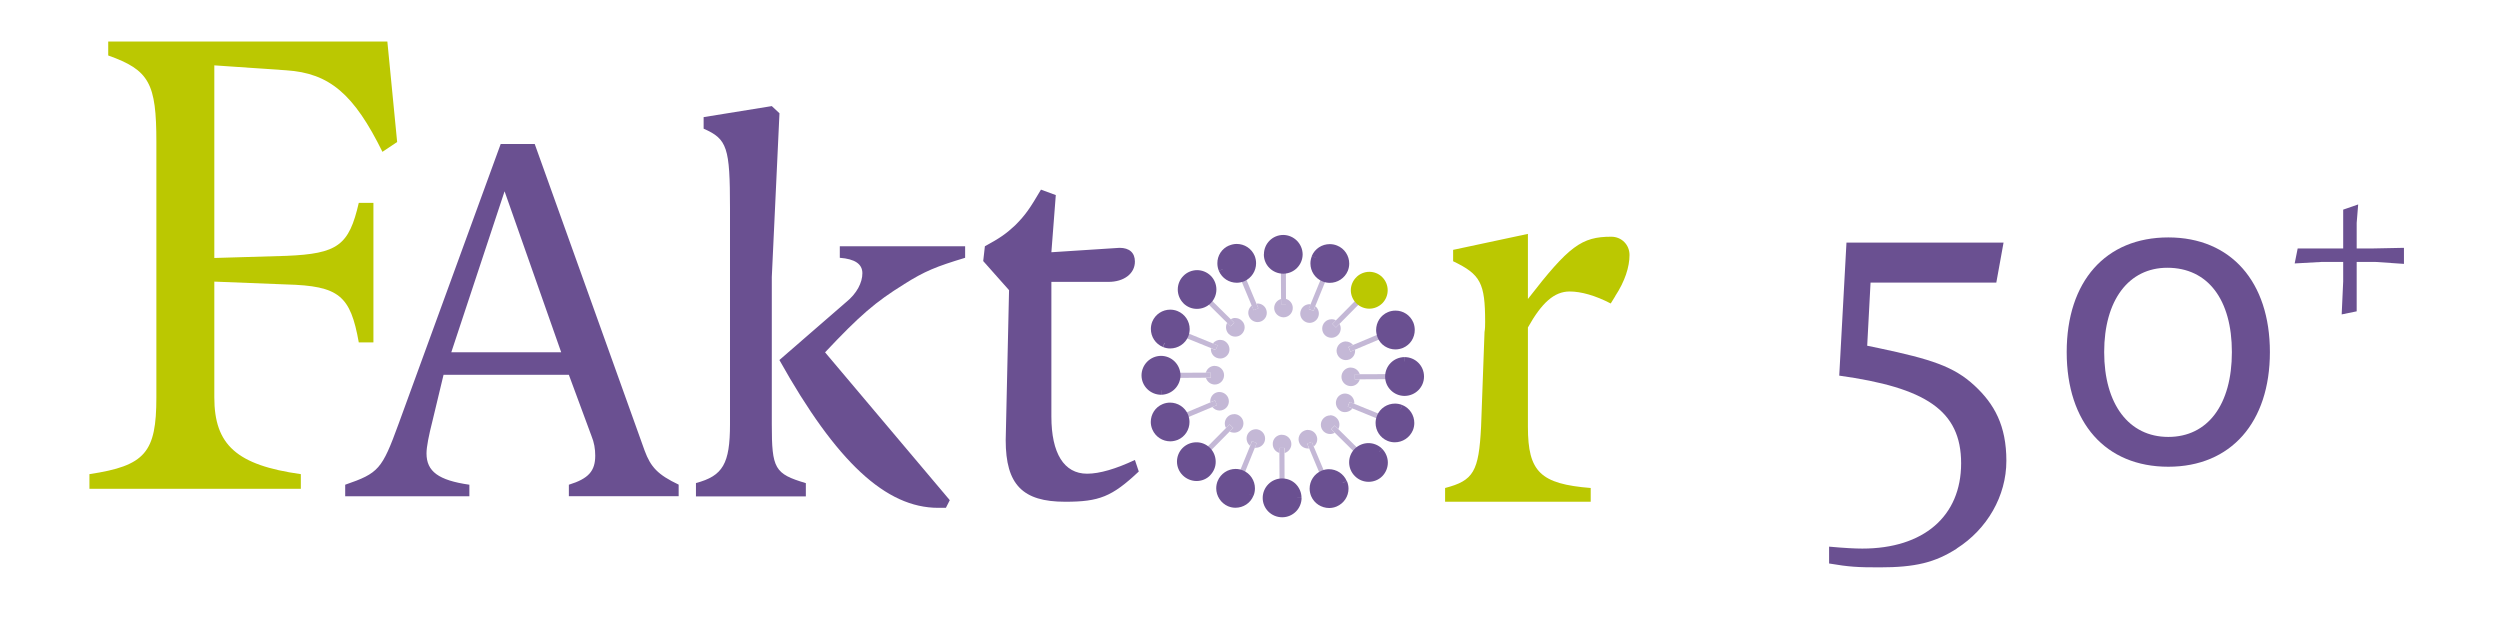 <?xml version="1.0" encoding="UTF-8"?>
<svg xmlns="http://www.w3.org/2000/svg" version="1.1" viewBox="0 0 283.46 72.91">
  <defs>
    <style>
      .cls-1 {
        fill: #c4b8d6;
      }

      .cls-2 {
        fill: #6a5091;
      }

      .cls-3 {
        fill: #bbc801;
      }
    </style>
  </defs>
  <!-- Generator: Adobe Illustrator 28.7.1, SVG Export Plug-In . SVG Version: 1.2.0 Build 142)  -->
  <g>
    <g id="Laag_1">
      <path class="cls-2" d="M57.21,21.69l-6.04,18.25h12.46l-6.42-18.25ZM64.5,56.27v-1.31c2.24-.69,2.99-1.56,2.99-3.3,0-.75-.12-1.5-.43-2.24l-2.56-6.92h-14.21l-1.24,5.17c-.44,1.74-.69,2.99-.69,3.74,0,2.05,1.37,3.05,4.86,3.55v1.31h-14.08v-1.31c3.8-1.31,4.17-1.74,6.04-6.86l11.59-31.77h3.86l12.46,34.76c.69,1.87,1.5,2.74,3.86,3.86v1.31h-12.46Z"/>
      <path class="cls-2" d="M102.52,32.22c-3.24,2-5.04,3.55-8.97,7.73l14.14,16.76-.44.87h-.87c-5.92,0-11.53-5.17-18.01-16.76l7.54-6.54c1.25-1,1.87-2.24,1.87-3.3s-.87-1.62-2.56-1.75v-1.31h14.21v1.31c-3.3,1-4.55,1.5-6.92,2.99M78.91,56.27v-1.5c3.05-.81,3.86-2.18,3.86-6.67v-24.48c0-6.92-.31-7.85-2.99-9.03v-1.31l7.73-1.25.87.81-.87,18.57v16.7c0,5.05.31,5.61,3.86,6.67v1.5h-12.46Z"/>
      <path class="cls-2" d="M120.76,56.89c-4.8,0-6.73-1.93-6.73-6.98l.38-17.01-2.93-3.3.19-1.68c1.74-.94,2.43-1.44,3.43-2.37,1.19-1.19,1.68-1.93,2.93-4.05l1.68.62-.5,6.48,7.73-.5c1.12,0,1.74.56,1.74,1.56,0,1.37-1.25,2.3-2.99,2.3h-6.48v15.27c0,4.17,1.43,6.48,4.05,6.48,1.43,0,3.3-.56,5.42-1.56l.44,1.31c-3.05,2.87-4.49,3.43-8.35,3.43"/>
      <path class="cls-1" d="M139.92,46.96c-.27,0-.54.1-.74.31-.34.35-.4.86-.17,1.26l.41-.41.41.4-.41.41c.16.09.33.13.51.13.27,0,.55-.1.76-.32.4-.41.4-1.08-.02-1.49-.21-.2-.47-.3-.74-.3"/>
      <polygon class="cls-1" points="139.41 48.12 139 48.54 136.37 51.19 136.78 51.6 139.41 48.94 139.82 48.52 139.41 48.12"/>
      <path class="cls-1" d="M150.97,36.2c-.27,0-.55.1-.75.31-.41.42-.4,1.08,0,1.49.21.2.47.3.74.3s.54-.1.75-.31c.34-.34.4-.87.17-1.27l-.41.41-.4-.4.4-.41c-.16-.09-.33-.13-.5-.13"/>
      <polygon class="cls-1" points="154.1 33.66 151.47 36.32 151.07 36.73 151.47 37.13 151.88 36.72 154.5 34.07 154.1 33.66"/>
      <path class="cls-1" d="M150.82,47.1c-.27,0-.55.11-.75.32-.41.41-.41,1.08,0,1.49.21.2.47.3.74.3.18,0,.37-.05.53-.14l-.41-.41.4-.41.41.4c.22-.4.16-.92-.19-1.26-.21-.21-.48-.31-.74-.31"/>
      <polygon class="cls-1" points="151.34 48.26 150.94 48.66 151.35 49.07 154 51.69 154.4 51.28 151.75 48.66 151.34 48.26"/>
      <path class="cls-1" d="M140.06,36.05c-.18,0-.36.05-.52.14l.41.4-.4.41-.41-.4c-.22.4-.16.92.18,1.27.21.2.47.3.74.3s.55-.1.75-.31c.42-.42.42-1.09,0-1.49-.21-.21-.47-.31-.74-.31"/>
      <polygon class="cls-1" points="136.88 33.56 136.48 33.97 139.13 36.6 139.54 37 139.95 36.59 139.54 36.19 136.88 33.56"/>
      <path class="cls-1" d="M153.15,41.67h0c-.58,0-1.05.48-1.05,1.06,0,.58.48,1.05,1.07,1.05.48,0,.89-.32,1.01-.77h-.57s0-.57,0-.57h.57c-.13-.44-.54-.76-1.02-.76"/>
      <polygon class="cls-1" points="154.17 42.43 153.6 42.43 153.6 43.01 154.18 43.01 157.9 42.99 157.9 42.42 154.17 42.43"/>
      <path class="cls-1" d="M137.74,41.48h0c-.5,0-.9.33-1.02.78h.57s0,.57,0,.57h-.56c.13.44.53.77,1.01.77h0c.59,0,1.05-.48,1.05-1.06,0-.58-.47-1.05-1.05-1.05"/>
      <polygon class="cls-1" points="136.71 42.25 132.98 42.27 132.98 42.85 136.72 42.83 137.28 42.82 137.28 42.25 136.71 42.25"/>
      <path class="cls-1" d="M145.81,33.9v.58s-.56,0-.56,0v-.58c-.45.13-.78.54-.78,1.03,0,.57.49,1.04,1.06,1.05.58,0,1.06-.49,1.05-1.07,0-.49-.34-.9-.78-1.02"/>
      <polygon class="cls-1" points="145.25 33.9 145.26 34.48 145.82 34.48 145.81 33.9 145.8 30.17 145.23 30.17 145.25 33.9"/>
      <path class="cls-1" d="M145.35,49.29h0c-.59,0-1.06.48-1.04,1.06,0,.49.32.89.77,1.01v-.57s.57,0,.57,0v.58c.44-.13.77-.54.77-1.02,0-.58-.48-1.05-1.05-1.05"/>
      <polygon class="cls-1" points="145.06 50.78 145.06 51.36 145.08 55.1 145.65 55.09 145.64 51.35 145.63 50.77 145.06 50.78"/>
      <path class="cls-1" d="M138.28,44.44c-.14,0-.27.03-.41.08-.45.19-.69.65-.64,1.1l.53-.22.22.53-.52.22c.2.25.5.4.82.4.13,0,.27-.03.4-.08.55-.22.8-.84.57-1.38-.18-.4-.57-.64-.98-.64"/>
      <polygon class="cls-1" points="137.24 45.62 133.79 47.07 134.01 47.6 137.46 46.15 137.99 45.92 137.76 45.4 137.24 45.62"/>
      <path class="cls-1" d="M152.6,38.71c-.14,0-.28.03-.41.09-.53.22-.79.85-.56,1.38.17.4.56.65.97.65.14,0,.27-.03.41-.08.45-.19.69-.65.63-1.1l-.53.22-.22-.53.53-.22c-.2-.25-.5-.4-.82-.4"/>
      <polygon class="cls-1" points="153.42 39.11 152.9 39.33 153.12 39.86 153.65 39.64 157.09 38.19 156.87 37.66 153.42 39.11"/>
      <path class="cls-1" d="M148.3,48.74c-.14,0-.27.03-.41.09-.54.22-.8.85-.57,1.38.17.4.57.64.97.64.05,0,.09,0,.14,0l-.22-.54.52-.21.22.53c.37-.29.51-.79.32-1.23-.17-.41-.56-.65-.97-.65"/>
      <polygon class="cls-1" points="148.21 50.3 148.44 50.84 149.88 54.28 150.4 54.06 148.95 50.62 148.73 50.09 148.21 50.3"/>
      <path class="cls-1" d="M142.59,34.42s-.09,0-.13,0l.22.53-.53.22-.22-.53c-.36.29-.5.79-.31,1.23.16.4.56.65.97.65.14,0,.27-.03.4-.08.54-.23.79-.84.56-1.39-.17-.4-.56-.64-.97-.64"/>
      <polygon class="cls-1" points="140.48 31.2 141.92 34.65 142.14 35.18 142.68 34.96 142.45 34.42 141.01 30.97 140.48 31.2"/>
      <path class="cls-1" d="M152.52,44.62c-.42,0-.81.25-.97.65-.23.55.04,1.15.56,1.39.13.05.26.07.38.07.33,0,.65-.15.85-.41l-.53-.22.21-.53.53.22c.05-.45-.2-.91-.65-1.09-.13-.05-.26-.08-.4-.08"/>
      <polygon class="cls-1" points="152.82 46.1 153.36 46.32 156.81 47.73 157.04 47.2 153.57 45.79 153.04 45.57 152.82 46.1"/>
      <path class="cls-1" d="M138.37,38.53c-.33,0-.64.15-.85.41l.53.22-.22.53-.53-.21c-.05.46.2.91.65,1.09.13.05.27.08.4.08.42,0,.81-.25.98-.65.22-.54-.06-1.15-.58-1.39-.13-.05-.26-.07-.39-.07"/>
      <polygon class="cls-1" points="133.85 38.07 137.31 39.47 137.84 39.68 138.06 39.16 137.53 38.94 134.07 37.53 133.85 38.07"/>
      <path class="cls-1" d="M148.49,34.49c-.42,0-.82.25-.98.66-.23.54.03,1.15.58,1.38.13.05.26.08.39.08.42,0,.81-.25.98-.66.18-.44.04-.94-.32-1.23l-.21.53-.54-.21.22-.54s-.08,0-.11,0"/>
      <polygon class="cls-1" points="148.6 34.49 148.38 35.03 148.92 35.25 149.13 34.71 150.54 31.25 150.01 31.04 148.6 34.49"/>
      <path class="cls-1" d="M142.39,48.67c-.41,0-.8.24-.97.65-.18.45-.03.94.32,1.23l.21-.53.54.22-.22.53s.08,0,.12,0c.42,0,.81-.25.98-.66.21-.54-.05-1.15-.6-1.37-.13-.05-.27-.08-.4-.08"/>
      <polygon class="cls-1" points="141.75 50.55 140.34 54.01 140.88 54.22 142.28 50.76 142.5 50.23 141.96 50.02 141.75 50.55"/>
      <path class="cls-3" d="M154.04,31.73c.65-.66,1.73-.68,2.39-.02.67.65.67,1.73.02,2.39-.66.67-1.73.66-2.39,0-.66-.66-.68-1.72-.01-2.39"/>
      <path class="cls-3" d="M154.04,31.73l.28.28c.26-.26.59-.38.92-.38s.65.12.91.37c.26.25.38.59.38.93s-.12.66-.37.91c-.26.26-.58.38-.91.38s-.66-.13-.92-.38c-.26-.26-.38-.59-.38-.92s.12-.65.38-.91l-.28-.28-.28-.28c-.4.4-.61.94-.61,1.46s.21,1.07.62,1.48h0s0,0,0,0c.41.4.94.61,1.48.61.53,0,1.07-.21,1.48-.62.4-.41.6-.94.6-1.47,0-.54-.21-1.08-.62-1.49-.4-.4-.93-.6-1.46-.6s-1.08.21-1.49.62l.28.28Z"/>
      <path class="cls-2" d="M133.33,49.41c-.86.36-1.86-.04-2.22-.9-.37-.85.04-1.85.9-2.21.86-.36,1.86.04,2.22.91.36.85-.04,1.85-.89,2.21"/>
      <path class="cls-2" d="M133.33,49.41l-.2-.46c-.15.06-.31.09-.46.09-.47,0-.91-.27-1.1-.73h0c-.06-.15-.09-.31-.09-.46,0-.46.27-.9.73-1.09.15-.06.31-.09.46-.09.47,0,.91.27,1.1.73h0c.06.15.09.31.09.46,0,.46-.27.9-.72,1.09l.2.46.2.46c.83-.35,1.33-1.16,1.33-2.02,0-.28-.06-.57-.17-.85h0c-.35-.84-1.17-1.35-2.03-1.35-.28,0-.57.05-.85.17-.84.35-1.34,1.16-1.34,2.02,0,.29.06.58.18.86h0c.36.84,1.17,1.34,2.03,1.34.28,0,.57-.06.85-.17h0,0l-.2-.46Z"/>
      <path class="cls-2" d="M157.56,35.84c.86-.36,1.86.04,2.22.91.35.86-.05,1.86-.91,2.21-.87.37-1.86-.03-2.21-.91-.37-.85.04-1.85.9-2.21"/>
      <path class="cls-2" d="M157.56,35.85l.2.46c.15-.06.3-.09.46-.09.46,0,.91.27,1.1.73l.46-.2-.47.19c.06.15.09.31.09.46,0,.24-.07.47-.19.66-.13.19-.3.35-.53.44-.15.07-.31.09-.47.09-.23,0-.46-.07-.64-.19-.19-.12-.34-.3-.44-.54h0s0,0,0,0c-.06-.15-.09-.3-.09-.45,0-.46.28-.91.73-1.1l-.2-.46-.2-.46c-.84.35-1.34,1.17-1.34,2.03,0,.28.06.57.17.85l.46-.2-.47.19c.17.42.46.77.82,1s.77.36,1.2.36c.29,0,.58-.06.86-.17.42-.18.76-.47.99-.83.23-.36.35-.78.35-1.21,0-.28-.05-.56-.16-.84h0c-.36-.85-1.17-1.36-2.03-1.35-.28,0-.57.05-.85.17l.2.46Z"/>
      <path class="cls-2" d="M152.22,54.75c.37.86-.03,1.85-.9,2.22-.85.36-1.86-.05-2.21-.91-.37-.86.04-1.85.91-2.21.86-.36,1.85.05,2.21.91"/>
      <path class="cls-2" d="M152.22,54.75l-.46.2c.07.15.1.31.1.47,0,.46-.27.89-.73,1.09-.15.06-.3.09-.45.09-.23,0-.46-.07-.65-.2-.2-.13-.35-.31-.44-.54h0c-.06-.15-.09-.31-.09-.46,0-.46.27-.9.74-1.1h0c.15-.06.3-.09.45-.09.46,0,.91.27,1.09.72h0s.46-.19.46-.19l.46-.19c-.35-.84-1.17-1.35-2.02-1.35-.28,0-.57.06-.84.17h0c-.84.36-1.35,1.17-1.35,2.03,0,.28.06.57.17.85h0c.18.42.47.76.83.99.36.23.78.36,1.21.36.28,0,.57-.05.85-.17h0c.84-.36,1.35-1.16,1.35-2.02,0-.29-.06-.58-.18-.86l-.46.2.46-.19-.46.19Z"/>
      <path class="cls-2" d="M138.66,30.52c-.37-.87.04-1.86.9-2.22.86-.37,1.86.03,2.23.9.35.87-.05,1.85-.91,2.22-.86.36-1.86-.04-2.22-.9"/>
      <path class="cls-2" d="M138.66,30.52l.46-.2c-.07-.15-.09-.31-.09-.47,0-.47.27-.9.73-1.09h0c.15-.07.31-.1.46-.1.46,0,.91.27,1.1.73l.47-.2-.47.19c.06.15.09.31.09.46,0,.47-.27.91-.74,1.11l.2.46-.19-.46c-.15.06-.31.09-.46.09-.47,0-.91-.27-1.1-.72l-.46.2-.46.2c.36.84,1.17,1.34,2.03,1.34.28,0,.57-.06.85-.17h0s0,0,0,0c.84-.37,1.34-1.18,1.34-2.04,0-.28-.05-.56-.16-.84h0c-.36-.85-1.17-1.35-2.03-1.35-.29,0-.58.06-.86.18l.2.46-.2-.47c-.84.35-1.35,1.16-1.34,2.02,0,.29.05.58.17.86h0s0,0,0,0l.46-.2Z"/>
      <path class="cls-2" d="M158.81,46.4c.86.36,1.27,1.35.93,2.21-.36.86-1.35,1.28-2.21.93-.87-.36-1.28-1.35-.92-2.21.35-.86,1.34-1.28,2.21-.93"/>
      <path class="cls-2" d="M158.81,46.4l-.2.46c.46.2.74.65.74,1.12,0,.15-.03.3-.09.44h0c-.19.46-.64.74-1.11.74-.15,0-.3-.03-.44-.09h0c-.46-.19-.74-.63-.74-1.1,0-.15.03-.3.09-.45h0c.19-.47.64-.75,1.11-.75.15,0,.3.03.44.09l.19-.47-.2.46.2-.46.19-.47c-.27-.11-.54-.16-.82-.16-.86,0-1.69.51-2.04,1.37l.47.19-.46-.2c-.12.27-.17.56-.17.84,0,.86.51,1.68,1.36,2.03h0c.27.11.55.16.82.16.87,0,1.69-.52,2.05-1.37h0c.11-.27.16-.55.16-.82,0-.87-.51-1.69-1.36-2.04h0s0,0,0,0l-.19.47Z"/>
      <path class="cls-2" d="M132.07,38.87c-.86-.36-1.28-1.36-.92-2.22.35-.86,1.34-1.27,2.2-.92.87.35,1.29,1.34.94,2.21-.36.86-1.35,1.28-2.21.94"/>
      <path class="cls-2" d="M132.07,38.87l.2-.46c-.46-.19-.74-.64-.74-1.12,0-.15.03-.3.09-.45.18-.45.63-.73,1.09-.73.15,0,.3.03.44.09h0c.47.19.75.63.75,1.1,0,.15-.03.3-.09.45h0c-.19.46-.65.74-1.12.74-.15,0-.3-.03-.44-.08l-.19.47.2-.46-.2.46-.19.47c.27.11.54.16.81.16.87,0,1.7-.51,2.05-1.37h0c.11-.27.16-.56.16-.83,0-.87-.52-1.69-1.38-2.04h0c-.27-.11-.55-.16-.83-.16-.86,0-1.68.51-2.03,1.36-.11.27-.16.56-.16.83,0,.87.51,1.69,1.36,2.04h0s0,0,0,0l.19-.47Z"/>
      <path class="cls-2" d="M149.21,29.26c.35-.86,1.34-1.27,2.21-.92.86.34,1.29,1.33.93,2.21-.35.85-1.34,1.28-2.2.92-.88-.35-1.29-1.34-.94-2.21"/>
      <path class="cls-2" d="M149.21,29.26l.47.19c.19-.46.63-.74,1.11-.74.15,0,.3.03.45.09h0c.46.18.74.63.74,1.1,0,.15-.03.3-.09.45h0c-.18.44-.64.73-1.11.73-.15,0-.29-.03-.44-.09h0c-.47-.19-.75-.63-.75-1.11,0-.15.03-.3.09-.45l-.47-.19.47.19-.47-.19-.47-.19c-.11.27-.16.55-.16.82,0,.87.52,1.7,1.38,2.04h0c.27.11.55.16.82.16.87,0,1.69-.52,2.04-1.36h0c.11-.27.16-.56.16-.83,0-.87-.52-1.7-1.38-2.04h0c-.27-.11-.55-.16-.83-.16-.87,0-1.69.51-2.04,1.36h0s.47.19.47.19Z"/>
      <path class="cls-2" d="M141.66,56c-.35.86-1.34,1.28-2.21.93-.86-.37-1.28-1.35-.92-2.21.36-.87,1.34-1.29,2.2-.94.86.36,1.28,1.34.93,2.21"/>
      <path class="cls-2" d="M141.66,56l-.47-.19c-.18.46-.63.74-1.11.74-.15,0-.3-.03-.44-.09l-.19.47.2-.46c-.47-.2-.74-.65-.74-1.11,0-.15.03-.3.09-.44.19-.47.63-.74,1.1-.75.15,0,.3.03.44.09.46.19.74.64.74,1.11,0,.15-.03.3-.09.45l.47.19.47.19c.11-.27.16-.55.16-.83,0-.87-.52-1.69-1.37-2.04h0c-.27-.11-.55-.16-.83-.16-.86,0-1.68.52-2.03,1.37-.11.27-.16.55-.16.83,0,.86.52,1.68,1.36,2.04h.01c.27.11.54.16.81.16.87,0,1.7-.51,2.04-1.37l-.47-.19Z"/>
      <path class="cls-2" d="M136.84,53.54c-.65.66-1.73.66-2.39,0-.67-.65-.67-1.73-.02-2.39.66-.66,1.73-.67,2.39-.01.67.66.68,1.73.02,2.4"/>
      <path class="cls-2" d="M136.84,53.54l-.36-.35c-.23.23-.53.35-.83.35s-.61-.11-.85-.35h0s0,0,0,0c-.23-.23-.35-.53-.35-.84s.11-.6.34-.83c.23-.24.54-.35.84-.35s.6.11.84.34c.24.24.36.54.36.85s-.11.6-.34.83h0s0,0,0,0l.36.35.36.35c.42-.43.64-.99.63-1.54,0-.57-.22-1.14-.65-1.57-.43-.42-.99-.64-1.55-.63-.56,0-1.13.22-1.56.65-.42.43-.63.98-.63,1.54s.22,1.13.66,1.56h0c.43.42,1,.64,1.56.64.56,0,1.13-.21,1.55-.65h0s0,0,0,0l-.36-.35Z"/>
      <path class="cls-2" d="M156.34,51.23c.67.66.68,1.73.02,2.39-.65.66-1.72.66-2.39,0-.67-.66-.68-1.73-.02-2.39.66-.67,1.73-.67,2.39-.01"/>
      <path class="cls-2" d="M156.34,51.23l-.35.36c.24.23.35.54.36.85,0,.3-.11.6-.34.83-.23.23-.53.35-.84.35s-.6-.11-.84-.35c-.24-.24-.36-.54-.36-.85s.11-.59.34-.82c.23-.23.54-.35.85-.35s.6.11.84.34l.35-.36.35-.36c-.43-.42-.99-.63-1.54-.63s-1.13.22-1.56.65h0s0,0,0,0c-.42.42-.63.98-.63,1.53,0,.57.22,1.14.66,1.57.43.43.99.64,1.55.64.56,0,1.13-.21,1.55-.64.42-.43.63-.99.63-1.54s-.22-1.14-.66-1.57l-.35.36Z"/>
      <path class="cls-2" d="M134.54,34.03c-.67-.66-.67-1.74-.02-2.39.66-.67,1.73-.67,2.39-.02.67.65.67,1.73.01,2.39-.65.66-1.73.67-2.39.01"/>
      <path class="cls-2" d="M134.54,34.03l.35-.36c-.24-.23-.35-.54-.35-.85,0-.3.12-.6.34-.83h0c.24-.24.54-.35.85-.36.3,0,.6.11.83.34.24.23.35.54.35.85s-.11.6-.35.84h0s0,0,0,0c-.23.24-.54.35-.85.35s-.6-.11-.83-.34h0s-.35.36-.35.36l-.35.36c.43.42.98.64,1.54.63.57,0,1.14-.22,1.56-.65h0s0,0,0,0c.43-.43.64-.99.64-1.55s-.22-1.14-.65-1.56c-.43-.42-.99-.63-1.54-.63s-1.14.22-1.56.66h0c-.42.42-.63.98-.63,1.54s.22,1.14.65,1.56h0s.35-.36.35-.36Z"/>
      <path class="cls-2" d="M159.23,41c.94,0,1.7.74,1.71,1.69,0,.93-.74,1.69-1.68,1.7-.95,0-1.71-.74-1.71-1.68,0-.94.75-1.69,1.68-1.7"/>
      <path class="cls-2" d="M159.23,41v.5h.01c.66,0,1.18.52,1.19,1.19h0s0,0,0,0c0,.64-.52,1.17-1.19,1.18h0,0c-.67,0-1.19-.52-1.19-1.18h0s0,0,0,0c0-.67.52-1.19,1.18-1.2h0v-.5s0-.5,0-.5c-1.21.02-2.18.99-2.18,2.21h0c0,.61.25,1.16.65,1.55.4.4.95.64,1.56.64h.02c1.21-.02,2.18-.99,2.18-2.19v-.02h0s0,0,0,0c0-1.21-.98-2.19-2.2-2.19h-.02v.5Z"/>
      <path class="cls-2" d="M131.65,44.26c-.94,0-1.7-.75-1.71-1.69,0-.93.75-1.69,1.69-1.71.93,0,1.69.75,1.71,1.69,0,.94-.75,1.69-1.69,1.71"/>
      <path class="cls-2" d="M131.65,44.26v-.5h0c-.66,0-1.2-.53-1.2-1.19h-.5s.5,0,.5,0c0-.66.53-1.19,1.2-1.21v-.5s0,.5,0,.5h0v-.24s0,.24,0,.24h0v-.24s0,.24,0,.24c.65,0,1.19.54,1.2,1.19h.5s-.5-.01-.5-.01c0,.67-.53,1.2-1.19,1.21v.5s0-.5,0-.5v1.01c1.22-.02,2.18-1,2.19-2.21h0c-.02-1.22-1-2.2-2.21-2.2h-.02c-1.21.02-2.18,1-2.19,2.21h0c0,1.22,1,2.19,2.21,2.2h.01v-.5Z"/>
      <path class="cls-2" d="M143.81,28.84c0-.93.74-1.7,1.68-1.7.92,0,1.69.75,1.7,1.68,0,.94-.75,1.7-1.69,1.7-.94.01-1.7-.74-1.7-1.68"/>
      <path class="cls-2" d="M143.81,28.84h.5v-.02c0-.65.52-1.18,1.18-1.18h0,0,0c.64,0,1.18.53,1.19,1.18h.5s-.5,0-.5,0h0c0,.33-.13.63-.35.85-.21.22-.51.35-.84.35h-.02c-.65,0-1.17-.52-1.17-1.17h-.42.42s0,0,0,0h-.42.42s0,0,0,0h0s-.5,0-.5,0l-.5-.02v.02c0,.6.24,1.15.64,1.54.39.39.94.64,1.54.64h.03v-.5s0,.5,0,.5c1.21,0,2.19-.99,2.19-2.2h0c-.02-1.21-1-2.18-2.2-2.19h0c-1.21,0-2.19.98-2.19,2.19v.03h.5s-.5-.02-.5-.02l.5.02Z"/>
      <path class="cls-2" d="M147.07,56.43c0,.94-.74,1.69-1.68,1.7-.94,0-1.7-.75-1.71-1.68,0-.94.75-1.69,1.68-1.7.95,0,1.71.74,1.71,1.68"/>
      <path class="cls-2" d="M147.07,56.43h-.5c0,.34-.13.63-.34.85-.21.21-.5.34-.84.35h0c-.65,0-1.18-.53-1.19-1.18h0c0-.66.52-1.19,1.18-1.19h.01c.66,0,1.18.52,1.18,1.18h0s.5,0,.5,0h.5c0-.6-.25-1.15-.64-1.55s-.95-.64-1.55-.64h-.03c-1.21.01-2.18,1-2.18,2.21h0c0,1.21.99,2.19,2.2,2.19h.02c.6,0,1.15-.25,1.55-.65.39-.39.64-.95.64-1.55h0s0,0,0,0h-.5Z"/>
      <path class="cls-3" d="M43.37,17.23c-3.24-6.57-6.01-8.94-10.92-9.26l-8.15-.56v21.84l8.15-.24c5.86-.24,7.12-1.19,8.23-6.01h1.66v15.82h-1.66c-.95-5.3-2.21-6.41-8.23-6.57l-8.15-.32v13.13c0,5.38,2.53,7.68,9.81,8.7v1.66H10.14v-1.66c6.33-.95,7.59-2.45,7.59-8.7v-28.96c0-6.65-.79-8.15-5.46-9.81v-1.58h31.65l1.11,11.39-1.66,1.11Z"/>
      <path class="cls-3" d="M183.15,33.57l-.52.84c-1.75-.91-3.37-1.36-4.66-1.36-1.75,0-3.17,1.29-4.73,4.08v11.27c0,5.11,1.42,6.47,7.12,6.93v1.56h-16.51v-1.56c3.24-.84,3.82-1.88,4.08-6.93l.39-10.75c.07-.39.07-.78.07-1.16,0-4.4-.52-5.38-3.63-6.87v-1.29l8.48-1.81v7.38c4.66-6.02,6.09-7.06,9.45-7.06,1.17,0,2.07.91,2.07,2.07,0,1.36-.52,2.98-1.62,4.66"/>
      <path class="cls-2" d="M221.87,62.2c-2.46,1.58-4.7,2.13-8.74,2.13-2.51,0-3.44-.05-5.74-.44v-1.91c1.75.16,2.95.22,3.77.22,6.94,0,11.2-3.66,11.2-9.67s-4.04-8.58-13.82-9.94l.82-15.08h17.81l-.82,4.53h-14.26l-.38,7.16,1.31.27c5.95,1.26,8.52,2.08,10.87,4.26,2.24,2.08,3.6,4.53,3.6,8.52s-2.18,7.75-5.63,9.94"/>
      <path class="cls-2" d="M245.74,30.36c-4.37,0-7.16,3.66-7.16,9.56s2.79,9.62,7.27,9.62,7.21-3.66,7.21-9.62-2.73-9.56-7.32-9.56M245.85,52.92c-7.1,0-11.52-4.97-11.52-13s4.42-13,11.52-13,11.52,5.03,11.52,13-4.42,13-11.52,13"/>
      <polygon class="cls-2" points="269.34 29.7 267.21 29.7 267.21 35.3 265.51 35.65 265.68 31.91 265.68 29.7 263.22 29.7 260.18 29.87 260.52 28.17 265.68 28.17 265.68 23.77 267.38 23.18 267.21 25.27 267.21 28.17 269.07 28.17 272.57 28.1 272.57 29.92 269.34 29.7"/>
    </g>
  </g>
</svg>